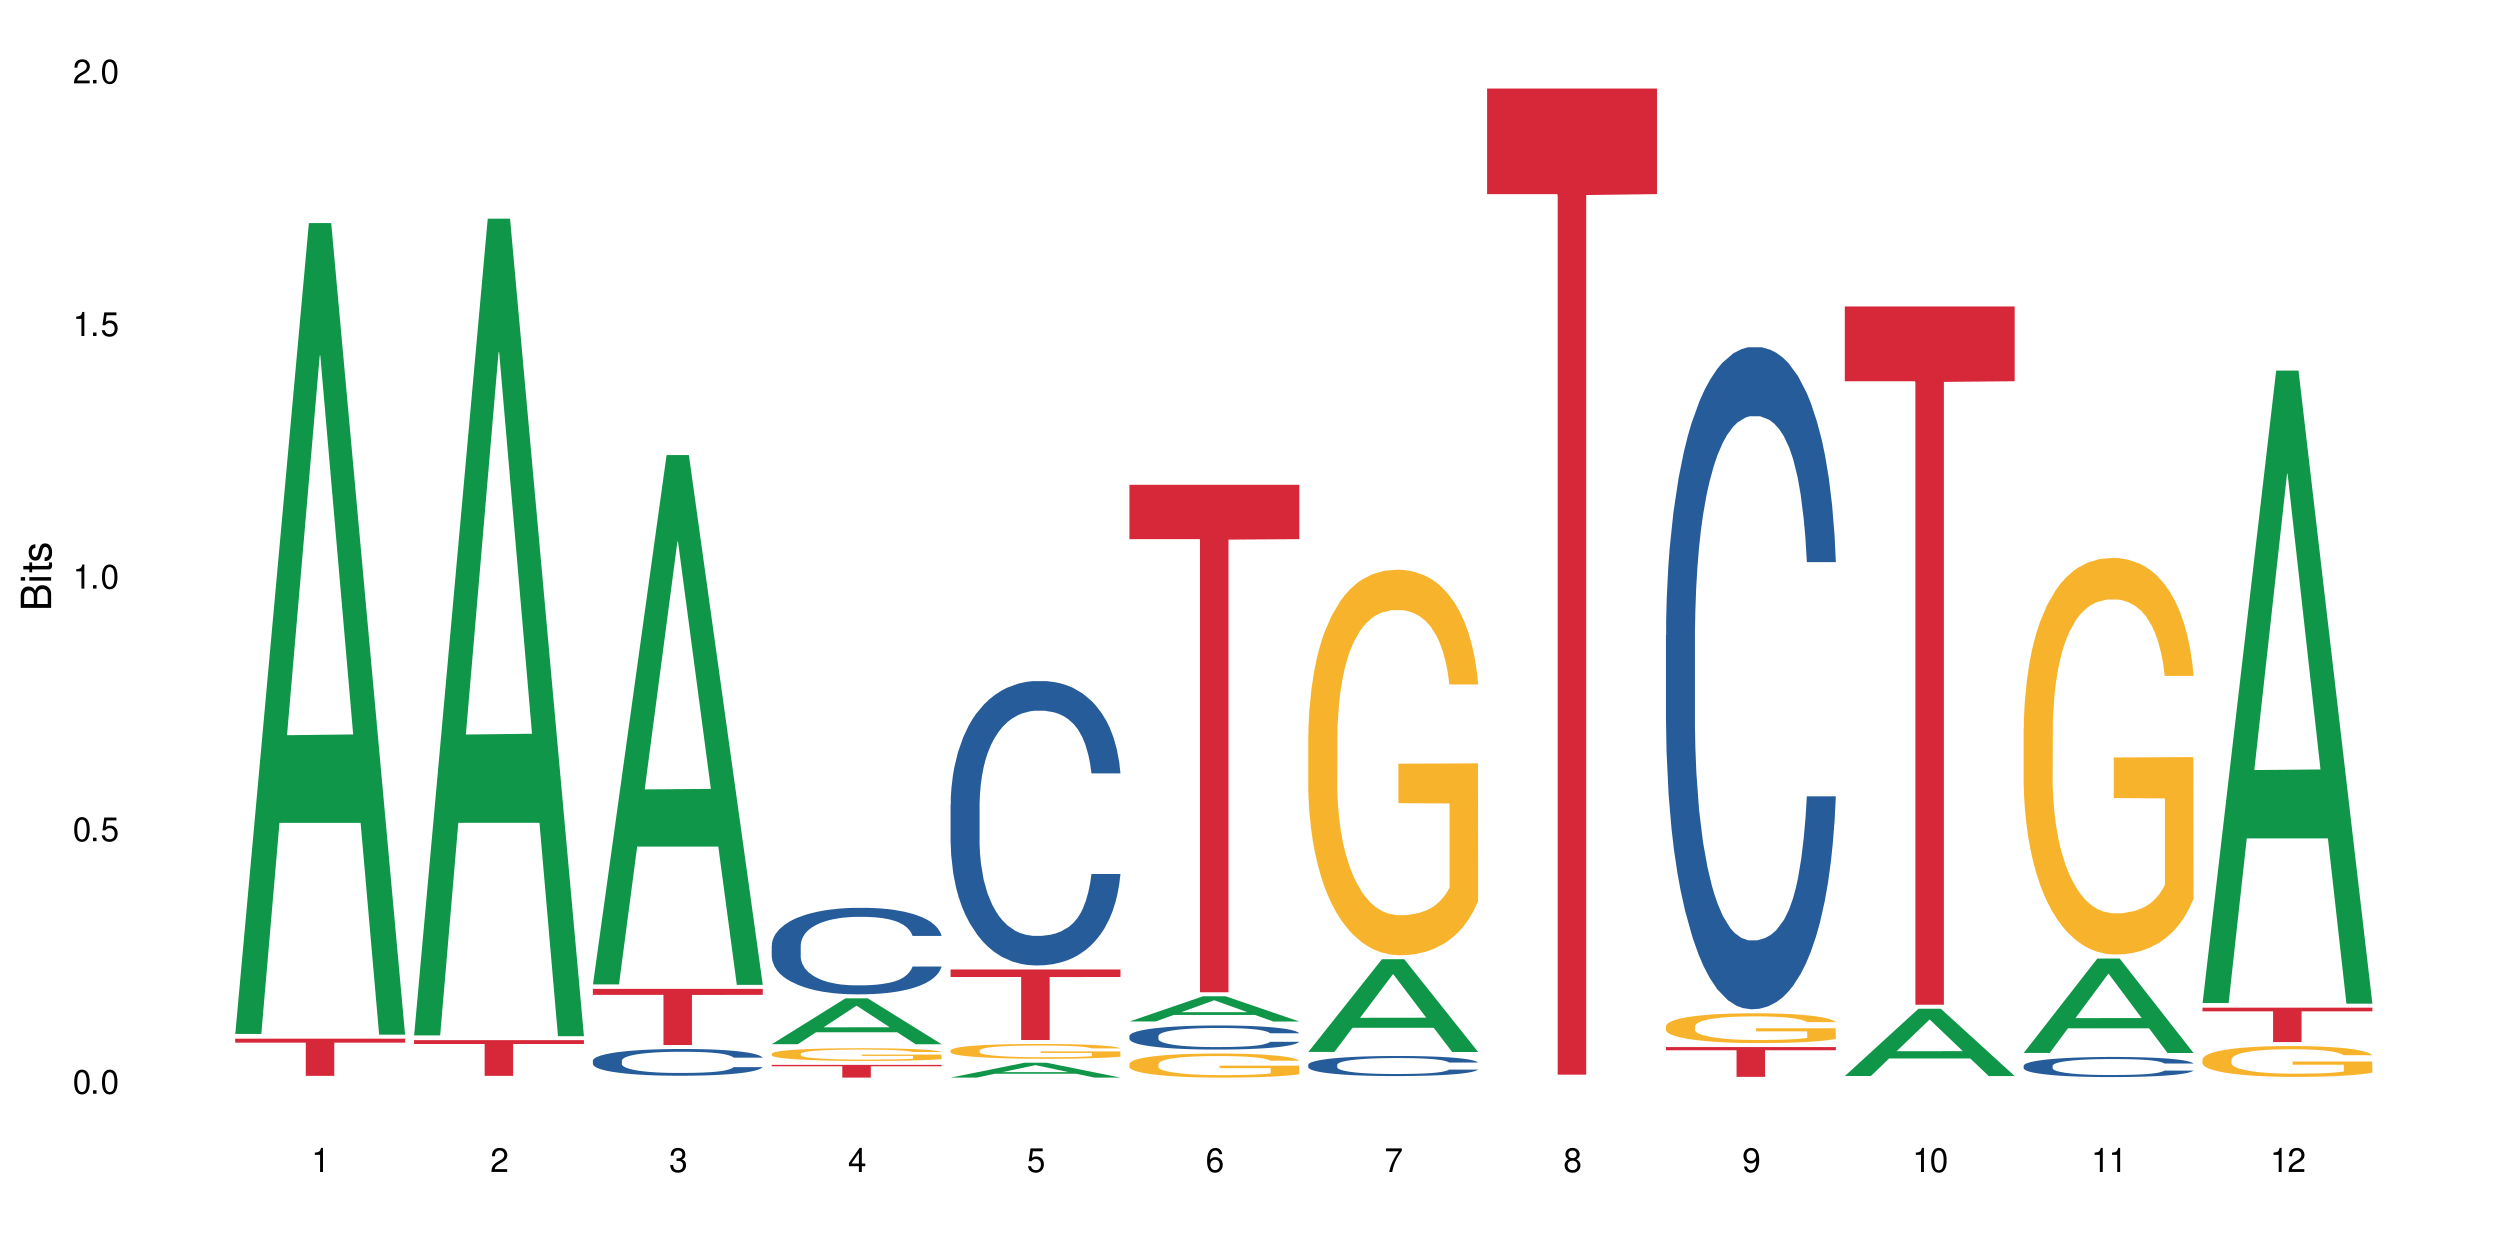 <?xml version="1.0" encoding="UTF-8"?>
<svg xmlns="http://www.w3.org/2000/svg" xmlns:xlink="http://www.w3.org/1999/xlink" width="720" height="360" viewBox="0 0 720 360">
<defs>
<g>
<g id="glyph-0-0">
</g>
<g id="glyph-0-1">
<path d="M 2.641 -6.938 C 2 -6.938 1.422 -6.656 1.078 -6.172 C 0.641 -5.562 0.406 -4.641 0.406 -3.359 C 0.406 -1.016 1.188 0.219 2.641 0.219 C 4.078 0.219 4.859 -1.016 4.859 -3.297 C 4.859 -4.641 4.656 -5.547 4.203 -6.172 C 3.844 -6.656 3.281 -6.938 2.641 -6.938 Z M 2.641 -6.188 C 3.547 -6.188 4 -5.25 4 -3.375 C 4 -1.406 3.562 -0.484 2.625 -0.484 C 1.734 -0.484 1.281 -1.438 1.281 -3.344 C 1.281 -5.25 1.734 -6.188 2.641 -6.188 Z M 2.641 -6.188 "/>
</g>
<g id="glyph-0-2">
<path d="M 1.828 -1 L 0.828 -1 L 0.828 0 L 1.828 0 Z M 1.828 -1 "/>
</g>
<g id="glyph-0-3">
<path d="M 4.562 -6.797 L 1.062 -6.797 L 0.547 -3.094 L 1.328 -3.094 C 1.719 -3.562 2.047 -3.734 2.578 -3.734 C 3.484 -3.734 4.062 -3.109 4.062 -2.094 C 4.062 -1.125 3.484 -0.531 2.578 -0.531 C 1.828 -0.531 1.375 -0.906 1.188 -1.672 L 0.328 -1.672 C 0.453 -1.109 0.547 -0.844 0.75 -0.594 C 1.125 -0.078 1.828 0.219 2.594 0.219 C 3.969 0.219 4.922 -0.781 4.922 -2.219 C 4.922 -3.562 4.031 -4.484 2.719 -4.484 C 2.25 -4.484 1.859 -4.359 1.469 -4.062 L 1.734 -5.969 L 4.562 -5.969 Z M 4.562 -6.797 "/>
</g>
<g id="glyph-0-4">
<path d="M 2.484 -4.938 L 2.484 0 L 3.328 0 L 3.328 -6.938 L 2.766 -6.938 C 2.469 -5.875 2.281 -5.734 0.984 -5.562 L 0.984 -4.938 Z M 2.484 -4.938 "/>
</g>
<g id="glyph-0-5">
<path d="M 4.859 -0.828 L 1.281 -0.828 C 1.359 -1.406 1.672 -1.781 2.5 -2.281 L 3.469 -2.828 C 4.406 -3.344 4.906 -4.062 4.906 -4.906 C 4.906 -5.484 4.672 -6.031 4.266 -6.406 C 3.859 -6.766 3.375 -6.938 2.719 -6.938 C 1.859 -6.938 1.219 -6.625 0.844 -6.031 C 0.609 -5.672 0.5 -5.234 0.484 -4.531 L 1.328 -4.531 C 1.359 -5.016 1.406 -5.281 1.531 -5.516 C 1.75 -5.938 2.188 -6.203 2.703 -6.203 C 3.469 -6.203 4.031 -5.641 4.031 -4.891 C 4.031 -4.344 3.719 -3.859 3.125 -3.516 L 2.234 -3 C 0.812 -2.172 0.406 -1.531 0.328 -0.016 L 4.859 -0.016 Z M 4.859 -0.828 "/>
</g>
<g id="glyph-0-6">
<path d="M 2.125 -3.188 L 2.578 -3.188 C 3.5 -3.188 3.984 -2.766 3.984 -1.922 C 3.984 -1.062 3.469 -0.531 2.594 -0.531 C 1.656 -0.531 1.203 -1 1.156 -2.016 L 0.312 -2.016 C 0.344 -1.453 0.438 -1.094 0.609 -0.781 C 0.953 -0.109 1.625 0.219 2.547 0.219 C 3.953 0.219 4.859 -0.625 4.859 -1.938 C 4.859 -2.828 4.516 -3.297 3.703 -3.594 C 4.344 -3.844 4.656 -4.328 4.656 -5.031 C 4.656 -6.219 3.875 -6.938 2.578 -6.938 C 1.203 -6.938 0.484 -6.172 0.453 -4.703 L 1.297 -4.703 C 1.312 -5.125 1.344 -5.359 1.453 -5.578 C 1.641 -5.969 2.062 -6.203 2.594 -6.203 C 3.344 -6.203 3.797 -5.75 3.797 -5 C 3.797 -4.516 3.609 -4.219 3.25 -4.047 C 3.016 -3.953 2.703 -3.922 2.125 -3.906 Z M 2.125 -3.188 "/>
</g>
<g id="glyph-0-7">
<path d="M 3.141 -1.672 L 3.141 0 L 3.984 0 L 3.984 -1.672 L 4.984 -1.672 L 4.984 -2.438 L 3.984 -2.438 L 3.984 -6.938 L 3.359 -6.938 L 0.266 -2.578 L 0.266 -1.672 Z M 3.141 -2.438 L 1 -2.438 L 3.141 -5.5 Z M 3.141 -2.438 "/>
</g>
<g id="glyph-0-8">
<path d="M 4.781 -5.125 C 4.609 -6.266 3.891 -6.938 2.844 -6.938 C 2.094 -6.938 1.422 -6.578 1.031 -5.953 C 0.594 -5.266 0.406 -4.422 0.406 -3.172 C 0.406 -2 0.578 -1.25 0.984 -0.641 C 1.359 -0.078 1.953 0.219 2.703 0.219 C 3.984 0.219 4.922 -0.75 4.922 -2.094 C 4.922 -3.375 4.062 -4.281 2.844 -4.281 C 2.172 -4.281 1.641 -4.031 1.281 -3.516 C 1.281 -5.234 1.828 -6.188 2.797 -6.188 C 3.391 -6.188 3.797 -5.797 3.938 -5.125 Z M 2.734 -3.531 C 3.547 -3.531 4.062 -2.953 4.062 -2.031 C 4.062 -1.156 3.484 -0.531 2.703 -0.531 C 1.922 -0.531 1.328 -1.188 1.328 -2.078 C 1.328 -2.938 1.906 -3.531 2.734 -3.531 Z M 2.734 -3.531 "/>
</g>
<g id="glyph-0-9">
<path d="M 4.984 -6.797 L 0.438 -6.797 L 0.438 -5.969 L 4.109 -5.969 C 2.5 -3.656 1.828 -2.234 1.328 0 L 2.219 0 C 2.594 -2.172 3.453 -4.047 4.984 -6.094 Z M 4.984 -6.797 "/>
</g>
<g id="glyph-0-10">
<path d="M 3.75 -3.656 C 4.469 -4.094 4.688 -4.438 4.688 -5.078 C 4.688 -6.172 3.844 -6.938 2.641 -6.938 C 1.438 -6.938 0.594 -6.172 0.594 -5.094 C 0.594 -4.438 0.812 -4.094 1.516 -3.656 C 0.734 -3.266 0.359 -2.703 0.359 -1.922 C 0.359 -0.656 1.281 0.219 2.641 0.219 C 3.984 0.219 4.922 -0.656 4.922 -1.922 C 4.922 -2.703 4.531 -3.266 3.75 -3.656 Z M 2.641 -6.188 C 3.359 -6.188 3.812 -5.75 3.812 -5.062 C 3.812 -4.406 3.344 -3.984 2.641 -3.984 C 1.922 -3.984 1.453 -4.406 1.453 -5.078 C 1.453 -5.75 1.922 -6.188 2.641 -6.188 Z M 2.641 -3.266 C 3.484 -3.266 4.062 -2.719 4.062 -1.906 C 4.062 -1.078 3.484 -0.531 2.625 -0.531 C 1.797 -0.531 1.219 -1.094 1.219 -1.906 C 1.219 -2.719 1.781 -3.266 2.641 -3.266 Z M 2.641 -3.266 "/>
</g>
<g id="glyph-0-11">
<path d="M 0.516 -1.578 C 0.672 -0.453 1.406 0.219 2.438 0.219 C 3.188 0.219 3.859 -0.141 4.266 -0.766 C 4.688 -1.453 4.891 -2.297 4.891 -3.547 C 4.891 -4.719 4.703 -5.453 4.312 -6.078 C 3.938 -6.641 3.344 -6.938 2.594 -6.938 C 1.297 -6.938 0.359 -5.969 0.359 -4.625 C 0.359 -3.344 1.234 -2.453 2.453 -2.453 C 3.094 -2.453 3.578 -2.672 4.016 -3.203 C 4 -1.484 3.469 -0.531 2.5 -0.531 C 1.906 -0.531 1.484 -0.906 1.359 -1.578 Z M 2.578 -6.203 C 3.375 -6.203 3.969 -5.531 3.969 -4.641 C 3.969 -3.797 3.391 -3.188 2.547 -3.188 C 1.734 -3.188 1.234 -3.766 1.234 -4.688 C 1.234 -5.562 1.797 -6.203 2.578 -6.203 Z M 2.578 -6.203 "/>
</g>
<g id="glyph-1-0">
</g>
<g id="glyph-1-1">
<path d="M 0 -0.953 L 0 -4.891 C 0 -5.719 -0.234 -6.344 -0.734 -6.797 C -1.188 -7.234 -1.812 -7.469 -2.5 -7.469 C -3.547 -7.469 -4.188 -7 -4.625 -5.875 C -4.984 -6.688 -5.625 -7.094 -6.531 -7.094 C -7.172 -7.094 -7.734 -6.859 -8.141 -6.391 C -8.562 -5.922 -8.75 -5.344 -8.75 -4.5 L -8.75 -0.953 Z M -4.984 -2.062 L -7.766 -2.062 L -7.766 -4.219 C -7.766 -4.844 -7.688 -5.203 -7.453 -5.5 C -7.219 -5.812 -6.859 -5.969 -6.375 -5.969 C -5.891 -5.969 -5.531 -5.812 -5.297 -5.5 C -5.062 -5.203 -4.984 -4.844 -4.984 -4.219 Z M -0.984 -2.062 L -4 -2.062 L -4 -4.781 C -4 -5.766 -3.438 -6.359 -2.484 -6.359 C -1.547 -6.359 -0.984 -5.766 -0.984 -4.781 Z M -0.984 -2.062 "/>
</g>
<g id="glyph-1-2">
<path d="M -6.281 -1.797 L -6.281 -0.797 L 0 -0.797 L 0 -1.797 Z M -8.75 -1.797 L -8.75 -0.797 L -7.484 -0.797 L -7.484 -1.797 Z M -8.75 -1.797 "/>
</g>
<g id="glyph-1-3">
<path d="M -6.281 -3.047 L -6.281 -2.016 L -8.016 -2.016 L -8.016 -1.016 L -6.281 -1.016 L -6.281 -0.172 L -5.469 -0.172 L -5.469 -1.016 L -0.719 -1.016 C -0.078 -1.016 0.281 -1.453 0.281 -2.234 C 0.281 -2.5 0.25 -2.719 0.188 -3.047 L -0.641 -3.047 C -0.609 -2.906 -0.594 -2.766 -0.594 -2.562 C -0.594 -2.141 -0.719 -2.016 -1.156 -2.016 L -5.469 -2.016 L -5.469 -3.047 Z M -6.281 -3.047 "/>
</g>
<g id="glyph-1-4">
<path d="M -4.531 -5.25 C -5.766 -5.25 -6.469 -4.422 -6.469 -2.969 C -6.469 -1.516 -5.719 -0.562 -4.547 -0.562 C -3.562 -0.562 -3.094 -1.062 -2.734 -2.562 L -2.516 -3.484 C -2.344 -4.188 -2.094 -4.469 -1.641 -4.469 C -1.047 -4.469 -0.641 -3.875 -0.641 -3 C -0.641 -2.453 -0.797 -2 -1.062 -1.75 C -1.25 -1.594 -1.422 -1.531 -1.875 -1.469 L -1.875 -0.406 C -0.422 -0.453 0.281 -1.266 0.281 -2.922 C 0.281 -4.5 -0.5 -5.516 -1.719 -5.516 C -2.656 -5.516 -3.172 -4.984 -3.469 -3.734 L -3.703 -2.766 C -3.891 -1.953 -4.156 -1.609 -4.594 -1.609 C -5.188 -1.609 -5.547 -2.125 -5.547 -2.938 C -5.547 -3.75 -5.203 -4.172 -4.531 -4.203 Z M -4.531 -5.25 "/>
</g>
</g>
</defs>
<rect x="-72" y="-36" width="864" height="432" fill="rgb(100%, 100%, 100%)" fill-opacity="1"/>
<path fill-rule="nonzero" fill="rgb(6.275%, 58.824%, 28.235%)" fill-opacity="1" d="M 67.73 297.77 L 67.785 297.551 L 88.957 64.246 L 95.387 64.246 L 116.664 297.988 L 109.188 297.988 L 103.855 236.977 L 80.488 236.977 L 75.258 297.77 L 67.73 297.77 L 82.734 211.734 L 101.711 211.516 L 92.25 102.434 L 92.145 102.215 L 92.039 102.875 L 82.684 211.516 L 82.734 211.734 Z M 67.73 297.77 "/>
<path fill-rule="nonzero" fill="rgb(83.922%, 15.686%, 22.353%)" fill-opacity="1" d="M 67.73 299.133 L 116.664 299.133 L 116.664 300.281 L 96.27 300.293 L 96.27 309.859 L 88.066 309.859 L 88.066 300.301 L 87.945 300.281 L 67.73 300.281 Z M 67.73 299.133 "/>
<path fill-rule="nonzero" fill="rgb(6.275%, 58.824%, 28.235%)" fill-opacity="1" d="M 119.238 298.203 L 119.289 297.98 L 140.465 62.984 L 146.895 62.984 L 168.172 298.422 L 160.695 298.422 L 155.363 236.965 L 131.996 236.965 L 126.766 298.203 L 119.238 298.203 L 134.242 211.543 L 153.219 211.32 L 143.758 101.449 L 143.652 101.23 L 143.547 101.891 L 134.191 211.32 L 134.242 211.543 Z M 119.238 298.203 "/>
<path fill-rule="nonzero" fill="rgb(83.922%, 15.686%, 22.353%)" fill-opacity="1" d="M 119.238 299.566 L 168.172 299.566 L 168.172 300.668 L 147.777 300.68 L 147.777 309.855 L 139.574 309.855 L 139.574 300.688 L 139.453 300.668 L 119.238 300.668 Z M 119.238 299.566 "/>
<path fill-rule="nonzero" fill="rgb(6.275%, 58.824%, 28.235%)" fill-opacity="1" d="M 170.746 283.504 L 170.797 283.363 L 191.973 131.062 L 198.402 131.062 L 219.68 283.648 L 212.203 283.648 L 206.871 243.82 L 183.504 243.82 L 178.273 283.504 L 170.746 283.504 L 185.75 227.344 L 204.727 227.199 L 195.266 155.992 L 195.16 155.848 L 195.055 156.277 L 185.699 227.199 L 185.75 227.344 Z M 170.746 283.504 "/>
<path fill-rule="nonzero" fill="rgb(14.51%, 36.078%, 60%)" fill-opacity="1" d="M 170.746 305.461 L 170.805 305.457 L 170.805 305.285 L 170.984 305.02 L 171.402 304.684 L 171.82 304.449 L 172.895 304.035 L 174.387 303.633 L 175.938 303.324 L 177.07 303.141 L 178.086 303 L 180.414 302.738 L 181.906 302.605 L 183.516 302.488 L 185.484 302.367 L 186.918 302.297 L 190.141 302.184 L 192.527 302.137 L 194.375 302.113 L 198.375 302.113 L 200.762 302.141 L 202.492 302.176 L 204.402 302.234 L 206.012 302.297 L 208.816 302.453 L 211.324 302.648 L 212.457 302.762 L 214.25 302.98 L 215.621 303.191 L 216.574 303.375 L 217.648 303.633 L 218.605 303.949 L 219.32 304.309 L 219.68 304.613 L 211.324 304.613 L 210.906 304.332 L 210.43 304.113 L 209.535 303.824 L 208.641 303.621 L 207.387 303.414 L 206.25 303.281 L 204.699 303.148 L 203.328 303.062 L 201.895 303 L 200.523 302.957 L 197.898 302.914 L 194.855 302.914 L 193.719 302.93 L 191.395 302.984 L 190.141 303.035 L 188.352 303.133 L 187.098 303.227 L 185.605 303.367 L 184.59 303.484 L 183.336 303.668 L 182.441 303.832 L 181.426 304.062 L 180.832 304.238 L 180.293 304.438 L 179.816 304.668 L 179.457 304.914 L 179.219 305.176 L 179.102 305.426 L 179.102 306.52 L 179.219 306.773 L 179.52 307.066 L 180.293 307.496 L 181.426 307.871 L 182.742 308.164 L 183.992 308.375 L 184.711 308.473 L 185.664 308.586 L 187.156 308.727 L 189.305 308.867 L 190.559 308.926 L 192.469 308.98 L 194.438 309.008 L 197.062 309.008 L 199.391 308.98 L 200.941 308.945 L 202.551 308.891 L 204.762 308.77 L 206.133 308.656 L 207.324 308.523 L 208.223 308.391 L 208.816 308.277 L 209.711 308.059 L 210.43 307.82 L 210.965 307.574 L 211.324 307.336 L 219.68 307.336 L 219.32 307.617 L 218.785 307.891 L 218.246 308.094 L 217.41 308.34 L 216.457 308.559 L 215.082 308.805 L 213.949 308.965 L 212.457 309.145 L 211.086 309.277 L 209.594 309.395 L 207.387 309.535 L 205.953 309.605 L 204.402 309.672 L 202.551 309.727 L 200.227 309.777 L 197.719 309.805 L 195.391 309.812 L 192.887 309.797 L 191.035 309.77 L 188.59 309.707 L 185.547 309.578 L 183.336 309.445 L 181.605 309.312 L 180.113 309.172 L 178.445 308.98 L 176.297 308.672 L 174.984 308.434 L 174.086 308.234 L 173.074 307.961 L 172.355 307.715 L 171.523 307.32 L 170.926 306.82 L 170.746 306.434 Z M 170.746 305.461 "/>
<path fill-rule="nonzero" fill="rgb(83.922%, 15.686%, 22.353%)" fill-opacity="1" d="M 170.746 284.793 L 219.68 284.793 L 219.68 286.523 L 199.285 286.539 L 199.285 300.969 L 191.078 300.969 L 191.078 286.555 L 190.961 286.523 L 170.746 286.523 Z M 170.746 284.793 "/>
<path fill-rule="nonzero" fill="rgb(6.275%, 58.824%, 28.235%)" fill-opacity="1" d="M 222.254 300.73 L 222.305 300.719 L 243.48 287.527 L 249.91 287.527 L 271.188 300.746 L 263.711 300.746 L 258.379 297.293 L 235.008 297.293 L 229.781 300.73 L 222.254 300.73 L 237.258 295.867 L 256.234 295.855 L 246.773 289.688 L 246.668 289.676 L 246.562 289.711 L 237.207 295.855 L 237.258 295.867 Z M 222.254 300.73 "/>
<path fill-rule="nonzero" fill="rgb(14.51%, 36.078%, 60%)" fill-opacity="1" d="M 222.254 272.301 L 222.312 272.277 L 222.312 271.73 L 222.492 270.867 L 222.91 269.773 L 223.328 269.02 L 224.402 267.676 L 225.895 266.379 L 227.445 265.375 L 228.578 264.781 L 229.594 264.328 L 231.922 263.484 L 233.414 263.051 L 235.023 262.664 L 236.992 262.277 L 238.426 262.047 L 241.648 261.684 L 244.035 261.523 L 245.883 261.457 L 249.883 261.457 L 252.27 261.547 L 254 261.66 L 255.91 261.844 L 257.52 262.047 L 260.324 262.551 L 262.832 263.188 L 263.965 263.551 L 265.754 264.258 L 267.129 264.941 L 268.082 265.535 L 269.156 266.379 L 270.113 267.402 L 270.828 268.566 L 271.188 269.543 L 262.832 269.543 L 262.414 268.633 L 261.938 267.926 L 261.043 266.992 L 260.145 266.332 L 258.895 265.672 L 257.758 265.238 L 256.207 264.805 L 254.836 264.531 L 253.402 264.328 L 252.031 264.191 L 249.406 264.055 L 246.363 264.055 L 245.227 264.098 L 242.902 264.281 L 241.648 264.441 L 239.855 264.762 L 238.605 265.055 L 237.113 265.512 L 236.098 265.898 L 234.844 266.492 L 233.949 267.016 L 232.934 267.766 L 232.34 268.336 L 231.801 268.977 L 231.324 269.727 L 230.965 270.523 L 230.727 271.367 L 230.609 272.188 L 230.609 275.719 L 230.727 276.539 L 231.027 277.496 L 231.801 278.887 L 232.934 280.094 L 234.25 281.051 L 235.5 281.734 L 236.219 282.055 L 237.172 282.418 L 238.664 282.875 L 240.812 283.328 L 242.066 283.512 L 243.977 283.695 L 245.945 283.785 L 248.57 283.785 L 250.898 283.695 L 252.449 283.582 L 254.059 283.398 L 256.266 283.012 L 257.641 282.645 L 258.832 282.215 L 259.73 281.781 L 260.324 281.414 L 261.219 280.711 L 261.938 279.934 L 262.473 279.137 L 262.832 278.363 L 271.188 278.363 L 270.828 279.273 L 270.289 280.164 L 269.754 280.824 L 268.918 281.621 L 267.965 282.328 L 266.59 283.125 L 265.457 283.648 L 263.965 284.219 L 262.594 284.652 L 261.102 285.039 L 258.895 285.496 L 257.461 285.723 L 255.91 285.926 L 254.059 286.109 L 251.73 286.27 L 249.227 286.359 L 246.898 286.383 L 244.391 286.336 L 242.543 286.246 L 240.098 286.043 L 237.051 285.633 L 234.844 285.199 L 233.113 284.766 L 231.621 284.309 L 229.953 283.695 L 227.805 282.691 L 226.492 281.918 L 225.594 281.277 L 224.582 280.391 L 223.863 279.594 L 223.031 278.316 L 222.434 276.699 L 222.254 275.445 Z M 222.254 272.301 "/>
<path fill-rule="nonzero" fill="rgb(96.863%, 70.196%, 16.863%)" fill-opacity="1" d="M 222.254 303.457 L 222.312 303.453 L 222.312 303.387 L 222.551 303.234 L 223.148 303.027 L 223.926 302.859 L 224.762 302.723 L 225.297 302.652 L 226.191 302.555 L 226.969 302.48 L 228.938 302.328 L 231.445 302.188 L 232.816 302.129 L 234.367 302.074 L 236.574 302.008 L 237.59 301.984 L 240.691 301.934 L 244.215 301.898 L 248.094 301.887 L 249.883 301.891 L 252.328 301.906 L 255.672 301.941 L 257.582 301.977 L 259.07 302.008 L 260.625 302.051 L 262.535 302.121 L 264.324 302.199 L 265.754 302.281 L 267.188 302.379 L 268.383 302.488 L 269.395 302.605 L 270.289 302.746 L 270.828 302.859 L 271.188 302.977 L 262.891 302.977 L 262.414 302.859 L 261.875 302.77 L 260.98 302.66 L 260.086 302.582 L 259.191 302.516 L 257.52 302.43 L 256.09 302.375 L 254.297 302.328 L 252.566 302.301 L 250.598 302.281 L 249.406 302.273 L 246.242 302.273 L 243.379 302.297 L 241.707 302.324 L 240.516 302.352 L 238.844 302.398 L 237.828 302.441 L 237.23 302.469 L 235.441 302.57 L 234.25 302.664 L 233.59 302.727 L 232.758 302.828 L 232.16 302.918 L 231.504 303.051 L 231.145 303.152 L 230.668 303.379 L 230.609 303.98 L 230.785 304.109 L 231.145 304.246 L 231.621 304.367 L 232.34 304.492 L 233.055 304.59 L 234.309 304.719 L 235.383 304.805 L 236.219 304.863 L 237.828 304.953 L 238.484 304.984 L 240.035 305.043 L 241.648 305.09 L 243.617 305.129 L 245.109 305.152 L 247.496 305.168 L 250.539 305.168 L 254.121 305.148 L 256.387 305.121 L 257.938 305.094 L 258.953 305.07 L 260.207 305.035 L 261.102 305 L 261.938 304.965 L 262.949 304.906 L 262.949 304.109 L 248.211 304.105 L 248.211 303.73 L 271.125 303.727 L 271.188 305.035 L 269.934 305.125 L 268.383 305.211 L 266.891 305.277 L 265.34 305.336 L 263.129 305.398 L 261.34 305.438 L 258.594 305.484 L 256.09 305.516 L 253.465 305.535 L 251.137 305.547 L 248.391 305.547 L 245.945 305.543 L 243.32 305.523 L 241.23 305.496 L 239.32 305.461 L 237.41 305.418 L 235.023 305.348 L 233.473 305.293 L 231.859 305.223 L 230.25 305.137 L 228.816 305.047 L 227.863 304.977 L 226.91 304.898 L 225.895 304.797 L 224.938 304.684 L 224.223 304.578 L 223.566 304.461 L 223.09 304.352 L 222.613 304.203 L 222.375 304.082 L 222.254 303.977 Z M 222.254 303.457 "/>
<path fill-rule="nonzero" fill="rgb(83.922%, 15.686%, 22.353%)" fill-opacity="1" d="M 222.254 306.691 L 271.188 306.691 L 271.188 307.086 L 250.793 307.086 L 250.793 310.352 L 242.586 310.352 L 242.586 307.09 L 242.469 307.086 L 222.254 307.086 Z M 222.254 306.691 "/>
<path fill-rule="nonzero" fill="rgb(6.275%, 58.824%, 28.235%)" fill-opacity="1" d="M 273.762 310.348 L 273.812 310.344 L 294.984 306.074 L 301.418 306.074 L 322.695 310.352 L 315.219 310.352 L 309.887 309.234 L 286.516 309.234 L 281.289 310.348 L 273.762 310.348 L 288.766 308.773 L 307.742 308.77 L 298.281 306.773 L 298.176 306.77 L 298.07 306.781 L 288.711 308.77 L 288.766 308.773 Z M 273.762 310.348 "/>
<path fill-rule="nonzero" fill="rgb(14.51%, 36.078%, 60%)" fill-opacity="1" d="M 273.762 231.793 L 273.82 231.719 L 273.82 229.922 L 274 227.078 L 274.418 223.484 L 274.836 221.016 L 275.91 216.598 L 277.402 212.332 L 278.953 209.035 L 280.086 207.09 L 281.102 205.594 L 283.43 202.824 L 284.922 201.402 L 286.531 200.129 L 288.5 198.855 L 289.934 198.105 L 293.156 196.91 L 295.543 196.387 L 297.391 196.16 L 301.391 196.16 L 303.777 196.461 L 305.508 196.836 L 307.418 197.434 L 309.027 198.105 L 311.832 199.754 L 314.34 201.852 L 315.473 203.047 L 317.262 205.367 L 318.637 207.613 L 319.59 209.562 L 320.664 212.332 L 321.621 215.699 L 322.336 219.516 L 322.695 222.738 L 314.34 222.738 L 313.922 219.742 L 313.445 217.422 L 312.551 214.352 L 311.652 212.18 L 310.402 210.012 L 309.266 208.586 L 307.715 207.164 L 306.344 206.266 L 304.91 205.594 L 303.539 205.145 L 300.914 204.695 L 297.871 204.695 L 296.734 204.844 L 294.41 205.445 L 293.156 205.969 L 291.363 207.016 L 290.113 207.988 L 288.621 209.484 L 287.605 210.758 L 286.352 212.703 L 285.457 214.426 L 284.441 216.898 L 283.848 218.77 L 283.309 220.863 L 282.832 223.336 L 282.473 225.957 L 282.234 228.727 L 282.117 231.422 L 282.117 243.023 L 282.234 245.719 L 282.535 248.863 L 283.309 253.43 L 284.441 257.398 L 285.754 260.543 L 287.008 262.785 L 287.727 263.836 L 288.68 265.031 L 290.172 266.531 L 292.32 268.027 L 293.574 268.625 L 295.484 269.227 L 297.453 269.523 L 300.078 269.523 L 302.406 269.227 L 303.957 268.852 L 305.566 268.25 L 307.773 266.98 L 309.148 265.781 L 310.34 264.359 L 311.234 262.938 L 311.832 261.738 L 312.727 259.418 L 313.445 256.871 L 313.98 254.254 L 314.34 251.707 L 322.695 251.707 L 322.336 254.703 L 321.797 257.621 L 321.262 259.793 L 320.426 262.414 L 319.473 264.734 L 318.098 267.352 L 316.965 269.074 L 315.473 270.945 L 314.102 272.367 L 312.609 273.641 L 310.402 275.141 L 308.969 275.887 L 307.418 276.562 L 305.566 277.16 L 303.238 277.684 L 300.734 277.984 L 298.406 278.059 L 295.898 277.91 L 294.051 277.609 L 291.605 276.934 L 288.559 275.59 L 286.352 274.164 L 284.621 272.742 L 283.129 271.246 L 281.461 269.227 L 279.312 265.93 L 278 263.387 L 277.102 261.289 L 276.09 258.371 L 275.371 255.75 L 274.535 251.559 L 273.941 246.242 L 273.762 242.125 Z M 273.762 231.793 "/>
<path fill-rule="nonzero" fill="rgb(96.863%, 70.196%, 16.863%)" fill-opacity="1" d="M 273.762 302.488 L 273.82 302.484 L 273.82 302.406 L 274.059 302.23 L 274.656 301.988 L 275.434 301.789 L 276.27 301.633 L 276.805 301.551 L 277.699 301.434 L 278.477 301.348 L 280.445 301.172 L 282.949 301.008 L 284.324 300.938 L 285.875 300.871 L 288.082 300.797 L 289.098 300.77 L 292.199 300.707 L 295.723 300.668 L 299.602 300.656 L 301.391 300.66 L 303.836 300.676 L 307.18 300.719 L 309.09 300.758 L 310.578 300.797 L 312.133 300.848 L 314.039 300.926 L 315.832 301.02 L 317.262 301.113 L 318.695 301.23 L 319.891 301.355 L 320.902 301.492 L 321.797 301.656 L 322.336 301.793 L 322.695 301.93 L 314.398 301.93 L 313.922 301.793 L 313.383 301.688 L 312.488 301.559 L 311.594 301.465 L 310.699 301.391 L 309.027 301.289 L 307.598 301.227 L 305.805 301.172 L 304.074 301.137 L 302.105 301.113 L 300.914 301.105 L 297.75 301.105 L 294.887 301.133 L 293.215 301.164 L 292.02 301.195 L 290.352 301.254 L 289.336 301.301 L 288.738 301.332 L 286.949 301.453 L 285.754 301.562 L 285.098 301.637 L 284.266 301.754 L 283.668 301.859 L 283.012 302.016 L 282.652 302.133 L 282.176 302.398 L 282.117 303.102 L 282.293 303.25 L 282.652 303.41 L 283.129 303.551 L 283.848 303.699 L 284.562 303.812 L 285.816 303.965 L 286.891 304.066 L 287.727 304.133 L 289.336 304.238 L 289.992 304.273 L 291.543 304.344 L 293.156 304.398 L 295.125 304.445 L 296.617 304.469 L 299.004 304.488 L 302.047 304.488 L 305.625 304.465 L 307.895 304.434 L 309.445 304.402 L 310.461 304.375 L 311.715 304.332 L 312.609 304.293 L 313.445 304.25 L 314.457 304.184 L 314.457 303.25 L 299.719 303.246 L 299.719 302.809 L 322.633 302.805 L 322.695 304.332 L 321.441 304.438 L 319.891 304.535 L 318.398 304.613 L 316.844 304.68 L 314.637 304.754 L 312.848 304.801 L 310.102 304.855 L 307.598 304.891 L 304.969 304.914 L 302.645 304.926 L 299.898 304.93 L 297.453 304.922 L 294.824 304.898 L 292.738 304.867 L 290.828 304.828 L 288.918 304.777 L 286.531 304.695 L 284.98 304.629 L 283.367 304.547 L 281.758 304.453 L 280.324 304.348 L 279.371 304.266 L 278.414 304.172 L 277.402 304.055 L 276.445 303.922 L 275.73 303.801 L 275.074 303.664 L 274.598 303.535 L 274.121 303.359 L 273.879 303.219 L 273.762 303.098 Z M 273.762 302.488 "/>
<path fill-rule="nonzero" fill="rgb(83.922%, 15.686%, 22.353%)" fill-opacity="1" d="M 273.762 279.203 L 322.695 279.203 L 322.695 281.375 L 302.301 281.395 L 302.301 299.512 L 294.094 299.512 L 294.094 281.414 L 293.977 281.375 L 273.762 281.375 Z M 273.762 279.203 "/>
<path fill-rule="nonzero" fill="rgb(6.275%, 58.824%, 28.235%)" fill-opacity="1" d="M 325.27 294.191 L 325.32 294.184 L 346.492 286.918 L 352.926 286.918 L 374.199 294.195 L 366.727 294.195 L 361.395 292.297 L 338.023 292.297 L 332.797 294.191 L 325.27 294.191 L 340.273 291.512 L 359.25 291.504 L 349.789 288.109 L 349.684 288.102 L 349.578 288.121 L 340.219 291.504 L 340.273 291.512 Z M 325.27 294.191 "/>
<path fill-rule="nonzero" fill="rgb(14.51%, 36.078%, 60%)" fill-opacity="1" d="M 325.27 298.359 L 325.328 298.352 L 325.328 298.199 L 325.508 297.957 L 325.926 297.652 L 326.344 297.445 L 327.418 297.07 L 328.91 296.711 L 330.461 296.43 L 331.594 296.266 L 332.609 296.141 L 334.938 295.906 L 336.43 295.785 L 338.039 295.676 L 340.008 295.57 L 341.441 295.504 L 344.664 295.402 L 347.051 295.359 L 348.898 295.34 L 352.898 295.34 L 355.285 295.367 L 357.016 295.398 L 358.926 295.449 L 360.535 295.504 L 363.34 295.645 L 365.848 295.824 L 366.98 295.922 L 368.77 296.121 L 370.145 296.309 L 371.098 296.477 L 372.172 296.711 L 373.129 296.996 L 373.844 297.316 L 374.199 297.59 L 365.848 297.59 L 365.43 297.336 L 364.953 297.141 L 364.055 296.879 L 363.16 296.695 L 361.91 296.512 L 360.773 296.395 L 359.223 296.273 L 357.852 296.195 L 356.418 296.141 L 355.047 296.102 L 352.422 296.062 L 349.379 296.062 L 348.242 296.074 L 345.914 296.125 L 344.664 296.172 L 342.871 296.258 L 341.621 296.344 L 340.129 296.469 L 339.113 296.578 L 337.859 296.742 L 336.965 296.887 L 335.949 297.098 L 335.355 297.254 L 334.816 297.434 L 334.34 297.641 L 333.98 297.863 L 333.742 298.098 L 333.625 298.324 L 333.625 299.309 L 333.742 299.535 L 334.039 299.801 L 334.816 300.188 L 335.949 300.523 L 337.262 300.793 L 338.516 300.98 L 339.234 301.07 L 340.188 301.172 L 341.68 301.297 L 343.828 301.426 L 345.082 301.477 L 346.988 301.527 L 348.961 301.551 L 351.586 301.551 L 353.914 301.527 L 355.465 301.496 L 357.074 301.445 L 359.281 301.336 L 360.656 301.234 L 361.848 301.113 L 362.742 300.996 L 363.34 300.895 L 364.234 300.695 L 364.953 300.48 L 365.488 300.258 L 365.848 300.043 L 374.199 300.043 L 373.844 300.297 L 373.305 300.543 L 372.77 300.727 L 371.934 300.949 L 370.98 301.145 L 369.605 301.367 L 368.473 301.516 L 366.98 301.672 L 365.609 301.793 L 364.117 301.902 L 361.91 302.027 L 360.477 302.09 L 358.926 302.148 L 357.074 302.199 L 354.746 302.242 L 352.242 302.27 L 349.914 302.273 L 347.406 302.262 L 345.559 302.238 L 343.109 302.18 L 340.066 302.066 L 337.859 301.945 L 336.129 301.824 L 334.637 301.699 L 332.965 301.527 L 330.82 301.246 L 329.504 301.031 L 328.609 300.855 L 327.598 300.609 L 326.879 300.387 L 326.043 300.031 L 325.449 299.582 L 325.27 299.23 Z M 325.27 298.359 "/>
<path fill-rule="nonzero" fill="rgb(96.863%, 70.196%, 16.863%)" fill-opacity="1" d="M 325.27 306.387 L 325.328 306.383 L 325.328 306.254 L 325.566 305.969 L 326.164 305.578 L 326.941 305.254 L 327.773 305 L 328.312 304.867 L 329.207 304.68 L 329.984 304.539 L 331.953 304.254 L 334.457 303.988 L 335.832 303.875 L 337.383 303.766 L 339.59 303.645 L 340.605 303.602 L 343.707 303.5 L 347.23 303.438 L 351.109 303.418 L 352.898 303.426 L 355.344 303.449 L 358.688 303.52 L 360.594 303.582 L 362.086 303.645 L 363.641 303.73 L 365.547 303.855 L 367.34 304.008 L 368.77 304.16 L 370.203 304.348 L 371.395 304.551 L 372.41 304.773 L 373.305 305.039 L 373.844 305.262 L 374.199 305.484 L 365.906 305.484 L 365.43 305.262 L 364.891 305.09 L 363.996 304.883 L 363.102 304.73 L 362.207 304.609 L 360.535 304.445 L 359.105 304.344 L 357.312 304.254 L 355.582 304.199 L 353.613 304.16 L 352.422 304.148 L 349.258 304.148 L 346.395 304.191 L 344.723 304.242 L 343.527 304.293 L 341.859 304.387 L 340.844 304.465 L 340.246 304.516 L 338.457 304.711 L 337.262 304.887 L 336.605 305.008 L 335.77 305.199 L 335.176 305.367 L 334.52 305.621 L 334.16 305.812 L 333.684 306.242 L 333.625 307.383 L 333.801 307.625 L 334.16 307.883 L 334.637 308.109 L 335.355 308.352 L 336.07 308.535 L 337.324 308.781 L 338.398 308.945 L 339.234 309.055 L 340.844 309.227 L 341.5 309.281 L 343.051 309.395 L 344.664 309.484 L 346.633 309.562 L 348.125 309.598 L 350.512 309.629 L 353.555 309.629 L 357.133 309.594 L 359.402 309.543 L 360.953 309.492 L 361.969 309.445 L 363.223 309.379 L 364.117 309.312 L 364.953 309.246 L 365.965 309.137 L 365.965 307.625 L 351.227 307.617 L 351.227 306.906 L 374.141 306.902 L 374.199 309.379 L 372.949 309.547 L 371.395 309.711 L 369.906 309.84 L 368.352 309.945 L 366.145 310.066 L 364.355 310.145 L 361.609 310.23 L 359.105 310.289 L 356.477 310.328 L 354.152 310.348 L 351.406 310.352 L 348.961 310.34 L 346.332 310.301 L 344.246 310.25 L 342.336 310.188 L 340.426 310.105 L 338.039 309.973 L 336.488 309.863 L 334.875 309.73 L 333.266 309.574 L 331.832 309.402 L 330.879 309.27 L 329.922 309.117 L 328.91 308.926 L 327.953 308.711 L 327.238 308.516 L 326.582 308.293 L 326.105 308.086 L 325.625 307.801 L 325.387 307.574 L 325.27 307.375 Z M 325.27 306.387 "/>
<path fill-rule="nonzero" fill="rgb(83.922%, 15.686%, 22.353%)" fill-opacity="1" d="M 325.27 139.629 L 374.199 139.629 L 374.199 155.273 L 353.809 155.41 L 353.809 285.773 L 345.602 285.773 L 345.602 155.547 L 345.484 155.273 L 325.27 155.273 Z M 325.27 139.629 "/>
<path fill-rule="nonzero" fill="rgb(6.275%, 58.824%, 28.235%)" fill-opacity="1" d="M 376.777 302.957 L 376.828 302.93 L 398 276.258 L 404.43 276.258 L 425.707 302.98 L 418.234 302.98 L 412.902 296.004 L 389.531 296.004 L 384.305 302.957 L 376.777 302.957 L 391.781 293.121 L 410.758 293.094 L 401.293 280.625 L 401.191 280.602 L 401.086 280.676 L 391.727 293.094 L 391.781 293.121 Z M 376.777 302.957 "/>
<path fill-rule="nonzero" fill="rgb(14.51%, 36.078%, 60%)" fill-opacity="1" d="M 376.777 306.641 L 376.836 306.637 L 376.836 306.508 L 377.016 306.309 L 377.434 306.055 L 377.852 305.879 L 378.926 305.566 L 380.418 305.266 L 381.969 305.035 L 383.102 304.898 L 384.117 304.789 L 386.445 304.594 L 387.934 304.496 L 389.547 304.406 L 391.516 304.316 L 392.949 304.262 L 396.172 304.176 L 398.559 304.141 L 400.406 304.125 L 404.406 304.125 L 406.793 304.145 L 408.523 304.172 L 410.434 304.215 L 412.043 304.262 L 414.848 304.379 L 417.355 304.527 L 418.488 304.609 L 420.277 304.773 L 421.652 304.934 L 422.605 305.07 L 423.68 305.266 L 424.633 305.504 L 425.352 305.773 L 425.707 306 L 417.355 306 L 416.938 305.789 L 416.461 305.625 L 415.562 305.41 L 414.668 305.258 L 413.414 305.102 L 412.281 305.004 L 410.73 304.902 L 409.359 304.84 L 407.926 304.789 L 406.555 304.758 L 403.93 304.727 L 400.883 304.727 L 399.75 304.738 L 397.422 304.781 L 396.172 304.816 L 394.379 304.891 L 393.129 304.961 L 391.637 305.066 L 390.621 305.156 L 389.367 305.293 L 388.473 305.414 L 387.457 305.59 L 386.859 305.723 L 386.324 305.871 L 385.848 306.043 L 385.488 306.23 L 385.25 306.426 L 385.129 306.617 L 385.129 307.434 L 385.25 307.625 L 385.547 307.848 L 386.324 308.172 L 387.457 308.449 L 388.77 308.672 L 390.023 308.832 L 390.738 308.906 L 391.695 308.988 L 393.188 309.094 L 395.336 309.203 L 396.59 309.242 L 398.496 309.285 L 400.469 309.309 L 403.094 309.309 L 405.418 309.285 L 406.973 309.258 L 408.582 309.219 L 410.789 309.129 L 412.164 309.043 L 413.355 308.941 L 414.25 308.84 L 414.848 308.758 L 415.742 308.594 L 416.461 308.414 L 416.996 308.227 L 417.355 308.047 L 425.707 308.047 L 425.352 308.262 L 424.812 308.465 L 424.277 308.621 L 423.441 308.805 L 422.484 308.969 L 421.113 309.152 L 419.98 309.277 L 418.488 309.406 L 417.117 309.508 L 415.625 309.598 L 413.414 309.703 L 411.984 309.758 L 410.434 309.805 L 408.582 309.848 L 406.254 309.883 L 403.75 309.906 L 401.422 309.91 L 398.914 309.898 L 397.066 309.879 L 394.617 309.832 L 391.574 309.734 L 389.367 309.637 L 387.637 309.535 L 386.145 309.43 L 384.473 309.285 L 382.324 309.055 L 381.012 308.875 L 380.117 308.727 L 379.105 308.52 L 378.387 308.336 L 377.551 308.039 L 376.957 307.664 L 376.777 307.371 Z M 376.777 306.641 "/>
<path fill-rule="nonzero" fill="rgb(96.863%, 70.196%, 16.863%)" fill-opacity="1" d="M 376.777 211.625 L 376.836 211.527 L 376.836 209.496 L 377.074 204.934 L 377.672 198.645 L 378.449 193.473 L 379.281 189.414 L 379.82 187.285 L 380.715 184.242 L 381.492 182.012 L 383.461 177.449 L 385.965 173.188 L 387.34 171.363 L 388.891 169.641 L 391.098 167.711 L 392.113 167.004 L 395.215 165.379 L 398.734 164.367 L 402.613 164.062 L 404.406 164.164 L 406.852 164.566 L 410.195 165.684 L 412.102 166.699 L 413.594 167.711 L 415.148 169.031 L 417.055 171.059 L 418.848 173.492 L 420.277 175.926 L 421.711 178.969 L 422.902 182.215 L 423.918 185.766 L 424.812 190.023 L 425.352 193.574 L 425.707 197.125 L 417.414 197.125 L 416.938 193.574 L 416.398 190.836 L 415.504 187.488 L 414.609 185.055 L 413.715 183.129 L 412.043 180.492 L 410.609 178.867 L 408.82 177.449 L 407.09 176.535 L 405.121 175.926 L 403.93 175.723 L 400.766 175.723 L 397.902 176.434 L 396.23 177.246 L 395.035 178.059 L 393.367 179.578 L 392.352 180.797 L 391.754 181.605 L 389.965 184.75 L 388.77 187.59 L 388.113 189.516 L 387.277 192.559 L 386.684 195.297 L 386.027 199.355 L 385.668 202.398 L 385.191 209.293 L 385.129 227.551 L 385.309 231.402 L 385.668 235.562 L 386.145 239.215 L 386.859 243.066 L 387.578 246.008 L 388.832 249.965 L 389.906 252.602 L 390.738 254.324 L 392.352 257.062 L 393.008 257.977 L 394.559 259.801 L 396.172 261.223 L 398.141 262.438 L 399.633 263.047 L 402.02 263.555 L 405.062 263.555 L 408.641 262.945 L 410.91 262.133 L 412.461 261.324 L 413.477 260.613 L 414.73 259.496 L 415.625 258.484 L 416.461 257.367 L 417.473 255.645 L 417.473 231.402 L 402.734 231.301 L 402.734 219.941 L 425.648 219.84 L 425.707 259.496 L 424.457 262.234 L 422.902 264.871 L 421.414 266.898 L 419.859 268.625 L 417.652 270.551 L 415.863 271.77 L 413.117 273.188 L 410.609 274.102 L 407.984 274.711 L 405.66 275.016 L 402.914 275.117 L 400.469 274.914 L 397.84 274.305 L 395.754 273.492 L 393.844 272.477 L 391.934 271.16 L 389.547 269.031 L 387.996 267.305 L 386.383 265.176 L 384.773 262.641 L 383.34 259.902 L 382.387 257.773 L 381.43 255.34 L 380.418 252.297 L 379.461 248.848 L 378.746 245.703 L 378.09 242.152 L 377.613 238.809 L 377.133 234.242 L 376.895 230.594 L 376.777 227.449 Z M 376.777 211.625 "/>
<path fill-rule="nonzero" fill="rgb(83.922%, 15.686%, 22.353%)" fill-opacity="1" d="M 428.285 25.504 L 477.215 25.504 L 477.215 55.902 L 456.824 56.172 L 456.824 309.496 L 448.617 309.496 L 448.617 56.438 L 448.5 55.902 L 428.285 55.902 Z M 428.285 25.504 "/>
<path fill-rule="nonzero" fill="rgb(14.51%, 36.078%, 60%)" fill-opacity="1" d="M 479.793 182.977 L 479.852 182.801 L 479.852 178.617 L 480.031 171.996 L 480.449 163.629 L 480.867 157.879 L 481.941 147.598 L 483.434 137.66 L 484.984 129.992 L 486.117 125.461 L 487.133 121.977 L 489.457 115.527 L 490.949 112.215 L 492.562 109.254 L 494.531 106.289 L 495.965 104.547 L 499.184 101.758 L 501.574 100.539 L 503.422 100.016 L 507.422 100.016 L 509.809 100.715 L 511.539 101.586 L 513.449 102.98 L 515.059 104.547 L 517.863 108.383 L 520.371 113.262 L 521.504 116.051 L 523.293 121.453 L 524.668 126.684 L 525.621 131.215 L 526.695 137.66 L 527.648 145.504 L 528.367 154.395 L 528.723 161.887 L 520.371 161.887 L 519.953 154.918 L 519.473 149.512 L 518.578 142.367 L 517.684 137.312 L 516.43 132.258 L 515.297 128.949 L 513.746 125.637 L 512.375 123.543 L 510.941 121.977 L 509.57 120.93 L 506.941 119.883 L 503.898 119.883 L 502.766 120.234 L 500.438 121.629 L 499.184 122.848 L 497.395 125.289 L 496.141 127.555 L 494.648 131.039 L 493.637 134 L 492.383 138.535 L 491.488 142.543 L 490.473 148.293 L 489.875 152.652 L 489.34 157.531 L 488.863 163.281 L 488.504 169.383 L 488.266 175.832 L 488.145 182.105 L 488.145 209.117 L 488.266 215.395 L 488.562 222.715 L 489.34 233.344 L 490.473 242.582 L 491.785 249.902 L 493.039 255.129 L 493.754 257.57 L 494.711 260.359 L 496.203 263.844 L 498.352 267.332 L 499.602 268.727 L 501.512 270.117 L 503.48 270.816 L 506.109 270.816 L 508.434 270.117 L 509.988 269.246 L 511.598 267.852 L 513.805 264.891 L 515.18 262.102 L 516.371 258.789 L 517.266 255.48 L 517.863 252.691 L 518.758 247.289 L 519.473 241.363 L 520.012 235.262 L 520.371 229.336 L 528.723 229.336 L 528.367 236.309 L 527.828 243.105 L 527.293 248.16 L 526.457 254.258 L 525.5 259.66 L 524.129 265.762 L 522.996 269.77 L 521.504 274.129 L 520.133 277.438 L 518.641 280.402 L 516.43 283.887 L 515 285.629 L 513.449 287.199 L 511.598 288.594 L 509.27 289.812 L 506.766 290.512 L 504.438 290.684 L 501.93 290.336 L 500.082 289.641 L 497.633 288.07 L 494.59 284.934 L 492.383 281.621 L 490.652 278.309 L 489.16 274.824 L 487.488 270.117 L 485.34 262.449 L 484.027 256.523 L 483.133 251.645 L 482.117 244.848 L 481.402 238.746 L 480.566 228.988 L 479.969 216.613 L 479.793 207.027 Z M 479.793 182.977 "/>
<path fill-rule="nonzero" fill="rgb(96.863%, 70.196%, 16.863%)" fill-opacity="1" d="M 479.793 295.504 L 479.852 295.496 L 479.852 295.34 L 480.09 294.988 L 480.688 294.5 L 481.461 294.102 L 482.297 293.789 L 482.836 293.625 L 483.73 293.391 L 484.504 293.215 L 486.477 292.863 L 488.98 292.535 L 490.355 292.395 L 491.906 292.262 L 494.113 292.109 L 495.129 292.055 L 498.23 291.93 L 501.75 291.852 L 505.629 291.828 L 507.422 291.836 L 509.867 291.867 L 513.207 291.953 L 515.117 292.031 L 516.609 292.109 L 518.16 292.211 L 520.07 292.371 L 521.863 292.559 L 523.293 292.746 L 524.727 292.98 L 525.918 293.23 L 526.934 293.508 L 527.828 293.836 L 528.367 294.109 L 528.723 294.383 L 520.43 294.383 L 519.953 294.109 L 519.414 293.898 L 518.52 293.641 L 517.625 293.453 L 516.73 293.301 L 515.059 293.098 L 513.625 292.973 L 511.836 292.863 L 510.105 292.793 L 508.137 292.746 L 506.941 292.73 L 503.781 292.73 L 500.918 292.785 L 499.246 292.848 L 498.051 292.91 L 496.383 293.027 L 495.367 293.121 L 494.77 293.184 L 492.98 293.43 L 491.785 293.648 L 491.129 293.797 L 490.293 294.031 L 489.699 294.242 L 489.043 294.559 L 488.684 294.793 L 488.207 295.324 L 488.145 296.734 L 488.324 297.035 L 488.684 297.355 L 489.16 297.637 L 489.875 297.934 L 490.594 298.164 L 491.844 298.469 L 492.918 298.672 L 493.754 298.805 L 495.367 299.016 L 496.023 299.09 L 497.574 299.23 L 499.184 299.34 L 501.156 299.434 L 502.648 299.48 L 505.035 299.52 L 508.078 299.52 L 511.656 299.473 L 513.926 299.41 L 515.477 299.348 L 516.492 299.293 L 517.742 299.207 L 518.641 299.129 L 519.473 299.039 L 520.488 298.906 L 520.488 297.035 L 505.75 297.027 L 505.75 296.148 L 528.664 296.141 L 528.723 299.207 L 527.473 299.418 L 525.918 299.621 L 524.426 299.777 L 522.875 299.91 L 520.668 300.059 L 518.879 300.152 L 516.133 300.266 L 513.625 300.336 L 511 300.383 L 508.672 300.406 L 505.93 300.414 L 503.48 300.398 L 500.855 300.352 L 498.77 300.289 L 496.859 300.207 L 494.949 300.105 L 492.562 299.941 L 491.012 299.809 L 489.398 299.645 L 487.789 299.449 L 486.355 299.238 L 485.402 299.07 L 484.445 298.883 L 483.434 298.648 L 482.477 298.383 L 481.762 298.141 L 481.105 297.863 L 480.629 297.605 L 480.148 297.254 L 479.91 296.973 L 479.793 296.727 Z M 479.793 295.504 "/>
<path fill-rule="nonzero" fill="rgb(83.922%, 15.686%, 22.353%)" fill-opacity="1" d="M 479.793 301.559 L 528.723 301.559 L 528.723 302.477 L 508.332 302.484 L 508.332 310.141 L 500.125 310.141 L 500.125 302.492 L 500.008 302.477 L 479.793 302.477 Z M 479.793 301.559 "/>
<path fill-rule="nonzero" fill="rgb(6.275%, 58.824%, 28.235%)" fill-opacity="1" d="M 531.301 309.887 L 531.352 309.871 L 552.523 290.512 L 558.953 290.512 L 580.23 309.906 L 572.754 309.906 L 567.422 304.844 L 544.055 304.844 L 538.828 309.887 L 531.301 309.887 L 546.305 302.75 L 565.281 302.73 L 555.816 293.68 L 555.715 293.664 L 555.609 293.719 L 546.25 302.73 L 546.305 302.75 Z M 531.301 309.887 "/>
<path fill-rule="nonzero" fill="rgb(83.922%, 15.686%, 22.353%)" fill-opacity="1" d="M 531.301 88.27 L 580.23 88.27 L 580.23 109.797 L 559.84 109.984 L 559.84 289.367 L 551.633 289.367 L 551.633 110.176 L 551.516 109.797 L 531.301 109.797 Z M 531.301 88.27 "/>
<path fill-rule="nonzero" fill="rgb(6.275%, 58.824%, 28.235%)" fill-opacity="1" d="M 582.809 303.238 L 582.859 303.211 L 604.031 276.051 L 610.461 276.051 L 631.738 303.262 L 624.262 303.262 L 618.93 296.16 L 595.562 296.16 L 590.336 303.238 L 582.809 303.238 L 597.812 293.223 L 616.789 293.195 L 607.324 280.496 L 607.219 280.473 L 607.117 280.547 L 597.758 293.195 L 597.812 293.223 Z M 582.809 303.238 "/>
<path fill-rule="nonzero" fill="rgb(14.51%, 36.078%, 60%)" fill-opacity="1" d="M 582.809 306.93 L 582.867 306.922 L 582.867 306.797 L 583.047 306.594 L 583.465 306.34 L 583.883 306.164 L 584.957 305.852 L 586.445 305.551 L 588 305.316 L 589.133 305.18 L 590.148 305.074 L 592.473 304.879 L 593.965 304.777 L 595.578 304.688 L 597.547 304.598 L 598.977 304.547 L 602.199 304.461 L 604.586 304.422 L 606.438 304.406 L 610.438 304.406 L 612.824 304.43 L 614.555 304.453 L 616.461 304.496 L 618.074 304.547 L 620.879 304.66 L 623.383 304.809 L 624.52 304.895 L 626.309 305.059 L 627.68 305.219 L 628.637 305.355 L 629.711 305.551 L 630.664 305.789 L 631.383 306.059 L 631.738 306.289 L 623.383 306.289 L 622.969 306.074 L 622.488 305.91 L 621.594 305.695 L 620.699 305.539 L 619.445 305.387 L 618.312 305.285 L 616.762 305.188 L 615.387 305.121 L 613.957 305.074 L 612.582 305.043 L 609.957 305.012 L 606.914 305.012 L 605.781 305.023 L 603.453 305.062 L 602.199 305.102 L 600.41 305.176 L 599.156 305.242 L 597.664 305.352 L 596.652 305.441 L 595.398 305.578 L 594.504 305.699 L 593.488 305.875 L 592.891 306.008 L 592.355 306.156 L 591.879 306.328 L 591.52 306.516 L 591.281 306.711 L 591.16 306.902 L 591.16 307.723 L 591.281 307.914 L 591.578 308.137 L 592.355 308.461 L 593.488 308.738 L 594.801 308.961 L 596.055 309.121 L 596.77 309.195 L 597.727 309.281 L 599.219 309.387 L 601.367 309.492 L 602.617 309.535 L 604.527 309.578 L 606.496 309.598 L 609.121 309.598 L 611.449 309.578 L 613 309.551 L 614.613 309.508 L 616.82 309.418 L 618.191 309.332 L 619.387 309.23 L 620.281 309.133 L 620.879 309.047 L 621.773 308.883 L 622.488 308.703 L 623.027 308.516 L 623.383 308.336 L 631.738 308.336 L 631.383 308.551 L 630.844 308.754 L 630.309 308.91 L 629.473 309.094 L 628.516 309.258 L 627.145 309.445 L 626.012 309.566 L 624.52 309.699 L 623.145 309.801 L 621.652 309.891 L 619.445 309.996 L 618.016 310.047 L 616.461 310.094 L 614.613 310.137 L 612.285 310.176 L 609.777 310.195 L 607.453 310.203 L 604.945 310.191 L 603.098 310.168 L 600.648 310.121 L 597.605 310.027 L 595.398 309.926 L 593.668 309.824 L 592.176 309.719 L 590.504 309.578 L 588.355 309.344 L 587.043 309.164 L 586.148 309.016 L 585.133 308.809 L 584.418 308.625 L 583.582 308.328 L 582.984 307.949 L 582.809 307.66 Z M 582.809 306.93 "/>
<path fill-rule="nonzero" fill="rgb(96.863%, 70.196%, 16.863%)" fill-opacity="1" d="M 582.809 209.598 L 582.867 209.492 L 582.867 207.406 L 583.105 202.711 L 583.703 196.242 L 584.477 190.922 L 585.312 186.75 L 585.852 184.559 L 586.746 181.43 L 587.52 179.133 L 589.492 174.438 L 591.996 170.055 L 593.367 168.18 L 594.922 166.406 L 597.129 164.422 L 598.145 163.691 L 601.246 162.023 L 604.766 160.98 L 608.645 160.668 L 610.438 160.77 L 612.883 161.188 L 616.223 162.336 L 618.133 163.379 L 619.625 164.422 L 621.176 165.777 L 623.086 167.863 L 624.875 170.367 L 626.309 172.871 L 627.742 176.004 L 628.934 179.34 L 629.949 182.992 L 630.844 187.375 L 631.383 191.027 L 631.738 194.676 L 623.445 194.676 L 622.969 191.027 L 622.43 188.211 L 621.535 184.766 L 620.641 182.262 L 619.746 180.281 L 618.074 177.566 L 616.641 175.898 L 614.852 174.438 L 613.121 173.5 L 611.152 172.871 L 609.957 172.664 L 606.797 172.664 L 603.93 173.395 L 602.262 174.23 L 601.066 175.062 L 599.395 176.629 L 598.383 177.879 L 597.785 178.715 L 595.996 181.949 L 594.801 184.871 L 594.145 186.852 L 593.309 189.984 L 592.711 192.801 L 592.055 196.973 L 591.699 200.102 L 591.223 207.199 L 591.16 225.977 L 591.34 229.941 L 591.699 234.219 L 592.176 237.973 L 592.891 241.938 L 593.609 244.965 L 594.859 249.035 L 595.934 251.746 L 596.77 253.52 L 598.383 256.336 L 599.039 257.277 L 600.59 259.152 L 602.199 260.613 L 604.168 261.867 L 605.66 262.492 L 608.047 263.016 L 611.094 263.016 L 614.672 262.387 L 616.941 261.555 L 618.492 260.719 L 619.508 259.988 L 620.758 258.84 L 621.652 257.797 L 622.488 256.648 L 623.504 254.875 L 623.504 229.941 L 608.766 229.836 L 608.766 218.152 L 631.68 218.047 L 631.738 258.84 L 630.484 261.656 L 628.934 264.371 L 627.441 266.457 L 625.891 268.23 L 623.684 270.211 L 621.895 271.465 L 619.148 272.926 L 616.641 273.863 L 614.016 274.488 L 611.688 274.805 L 608.945 274.906 L 606.496 274.699 L 603.871 274.074 L 601.781 273.238 L 599.875 272.195 L 597.965 270.84 L 595.578 268.648 L 594.027 266.875 L 592.414 264.684 L 590.805 262.074 L 589.371 259.258 L 588.418 257.066 L 587.461 254.562 L 586.445 251.434 L 585.492 247.887 L 584.777 244.652 L 584.121 241 L 583.641 237.559 L 583.164 232.863 L 582.926 229.105 L 582.809 225.871 Z M 582.809 209.598 "/>
<path fill-rule="nonzero" fill="rgb(6.275%, 58.824%, 28.235%)" fill-opacity="1" d="M 634.312 288.887 L 634.367 288.715 L 655.539 106.727 L 661.969 106.727 L 683.246 289.055 L 675.77 289.055 L 670.438 241.461 L 647.07 241.461 L 641.844 288.887 L 634.312 288.887 L 649.316 221.773 L 668.297 221.602 L 658.832 136.516 L 658.727 136.344 L 658.625 136.859 L 649.266 221.602 L 649.316 221.773 Z M 634.312 288.887 "/>
<path fill-rule="nonzero" fill="rgb(96.863%, 70.196%, 16.863%)" fill-opacity="1" d="M 634.312 305.066 L 634.375 305.059 L 634.375 304.895 L 634.613 304.531 L 635.211 304.027 L 635.984 303.613 L 636.82 303.289 L 637.359 303.117 L 638.254 302.875 L 639.027 302.695 L 640.996 302.328 L 643.504 301.988 L 644.875 301.844 L 646.43 301.703 L 648.637 301.551 L 649.652 301.492 L 652.754 301.363 L 656.273 301.281 L 660.152 301.258 L 661.941 301.266 L 664.391 301.297 L 667.73 301.387 L 669.641 301.469 L 671.133 301.551 L 672.684 301.656 L 674.594 301.816 L 676.383 302.012 L 677.816 302.207 L 679.25 302.453 L 680.441 302.711 L 681.457 302.996 L 682.352 303.336 L 682.887 303.621 L 683.246 303.906 L 674.953 303.906 L 674.477 303.621 L 673.938 303.402 L 673.043 303.133 L 672.148 302.938 L 671.254 302.785 L 669.582 302.574 L 668.148 302.441 L 666.359 302.328 L 664.629 302.258 L 662.66 302.207 L 661.465 302.191 L 658.305 302.191 L 655.438 302.25 L 653.77 302.312 L 652.574 302.379 L 650.902 302.5 L 649.891 302.598 L 649.293 302.664 L 647.504 302.914 L 646.309 303.141 L 645.652 303.297 L 644.816 303.539 L 644.219 303.758 L 643.562 304.082 L 643.207 304.328 L 642.727 304.879 L 642.668 306.34 L 642.848 306.648 L 643.207 306.98 L 643.684 307.273 L 644.398 307.582 L 645.117 307.816 L 646.367 308.133 L 647.441 308.344 L 648.277 308.484 L 649.891 308.703 L 650.547 308.777 L 652.098 308.922 L 653.707 309.035 L 655.676 309.133 L 657.168 309.18 L 659.555 309.223 L 662.602 309.223 L 666.18 309.172 L 668.449 309.109 L 670 309.043 L 671.012 308.988 L 672.266 308.898 L 673.16 308.816 L 673.996 308.727 L 675.012 308.59 L 675.012 306.648 L 660.273 306.641 L 660.273 305.73 L 683.188 305.723 L 683.246 308.898 L 681.992 309.117 L 680.441 309.328 L 678.949 309.488 L 677.398 309.629 L 675.191 309.781 L 673.402 309.879 L 670.656 309.992 L 668.148 310.066 L 665.523 310.113 L 663.195 310.141 L 660.453 310.148 L 658.004 310.133 L 655.379 310.082 L 653.289 310.02 L 651.383 309.938 L 649.473 309.832 L 647.086 309.66 L 645.531 309.523 L 643.922 309.352 L 642.312 309.148 L 640.879 308.93 L 639.922 308.758 L 638.969 308.566 L 637.953 308.32 L 637 308.043 L 636.285 307.793 L 635.629 307.508 L 635.148 307.242 L 634.672 306.875 L 634.434 306.582 L 634.312 306.332 Z M 634.312 305.066 "/>
<path fill-rule="nonzero" fill="rgb(83.922%, 15.686%, 22.353%)" fill-opacity="1" d="M 634.312 290.199 L 683.246 290.199 L 683.246 291.262 L 662.852 291.27 L 662.852 300.113 L 654.648 300.113 L 654.648 291.281 L 654.531 291.262 L 634.312 291.262 Z M 634.312 290.199 "/>
<g fill="rgb(0%, 0%, 0%)" fill-opacity="1">
<use xlink:href="#glyph-0-1" x="20.965" y="314.993"/>
<use xlink:href="#glyph-0-2" x="25.965" y="314.993"/>
<use xlink:href="#glyph-0-1" x="28.965" y="314.993"/>
</g>
<g fill="rgb(0%, 0%, 0%)" fill-opacity="1">
<use xlink:href="#glyph-0-1" x="20.965" y="242.251"/>
<use xlink:href="#glyph-0-2" x="25.965" y="242.251"/>
<use xlink:href="#glyph-0-3" x="28.965" y="242.251"/>
</g>
<g fill="rgb(0%, 0%, 0%)" fill-opacity="1">
<use xlink:href="#glyph-0-4" x="20.965" y="169.509"/>
<use xlink:href="#glyph-0-2" x="25.965" y="169.509"/>
<use xlink:href="#glyph-0-1" x="28.965" y="169.509"/>
</g>
<g fill="rgb(0%, 0%, 0%)" fill-opacity="1">
<use xlink:href="#glyph-0-4" x="20.965" y="96.767"/>
<use xlink:href="#glyph-0-2" x="25.965" y="96.767"/>
<use xlink:href="#glyph-0-3" x="28.965" y="96.767"/>
</g>
<g fill="rgb(0%, 0%, 0%)" fill-opacity="1">
<use xlink:href="#glyph-0-5" x="20.965" y="24.024"/>
<use xlink:href="#glyph-0-2" x="25.965" y="24.024"/>
<use xlink:href="#glyph-0-1" x="28.965" y="24.024"/>
</g>
<g fill="rgb(0%, 0%, 0%)" fill-opacity="1">
<use xlink:href="#glyph-0-4" x="89.695" y="337.532"/>
</g>
<g fill="rgb(0%, 0%, 0%)" fill-opacity="1">
<use xlink:href="#glyph-0-5" x="141.203" y="337.532"/>
</g>
<g fill="rgb(0%, 0%, 0%)" fill-opacity="1">
<use xlink:href="#glyph-0-6" x="192.711" y="337.532"/>
</g>
<g fill="rgb(0%, 0%, 0%)" fill-opacity="1">
<use xlink:href="#glyph-0-7" x="244.219" y="337.532"/>
</g>
<g fill="rgb(0%, 0%, 0%)" fill-opacity="1">
<use xlink:href="#glyph-0-3" x="295.727" y="337.532"/>
</g>
<g fill="rgb(0%, 0%, 0%)" fill-opacity="1">
<use xlink:href="#glyph-0-8" x="347.234" y="337.532"/>
</g>
<g fill="rgb(0%, 0%, 0%)" fill-opacity="1">
<use xlink:href="#glyph-0-9" x="398.742" y="337.532"/>
</g>
<g fill="rgb(0%, 0%, 0%)" fill-opacity="1">
<use xlink:href="#glyph-0-10" x="450.25" y="337.532"/>
</g>
<g fill="rgb(0%, 0%, 0%)" fill-opacity="1">
<use xlink:href="#glyph-0-11" x="501.758" y="337.532"/>
</g>
<g fill="rgb(0%, 0%, 0%)" fill-opacity="1">
<use xlink:href="#glyph-0-4" x="550.766" y="337.532"/>
<use xlink:href="#glyph-0-1" x="555.766" y="337.532"/>
</g>
<g fill="rgb(0%, 0%, 0%)" fill-opacity="1">
<use xlink:href="#glyph-0-4" x="602.273" y="337.532"/>
<use xlink:href="#glyph-0-4" x="607.273" y="337.532"/>
</g>
<g fill="rgb(0%, 0%, 0%)" fill-opacity="1">
<use xlink:href="#glyph-0-4" x="653.781" y="337.532"/>
<use xlink:href="#glyph-0-5" x="658.781" y="337.532"/>
</g>
<g fill="rgb(0%, 0%, 0%)" fill-opacity="1">
<use xlink:href="#glyph-1-1" x="14.725" y="176.012"/>
<use xlink:href="#glyph-1-2" x="14.725" y="168.012"/>
<use xlink:href="#glyph-1-3" x="14.725" y="165.012"/>
<use xlink:href="#glyph-1-4" x="14.725" y="162.012"/>
</g>
</svg>
